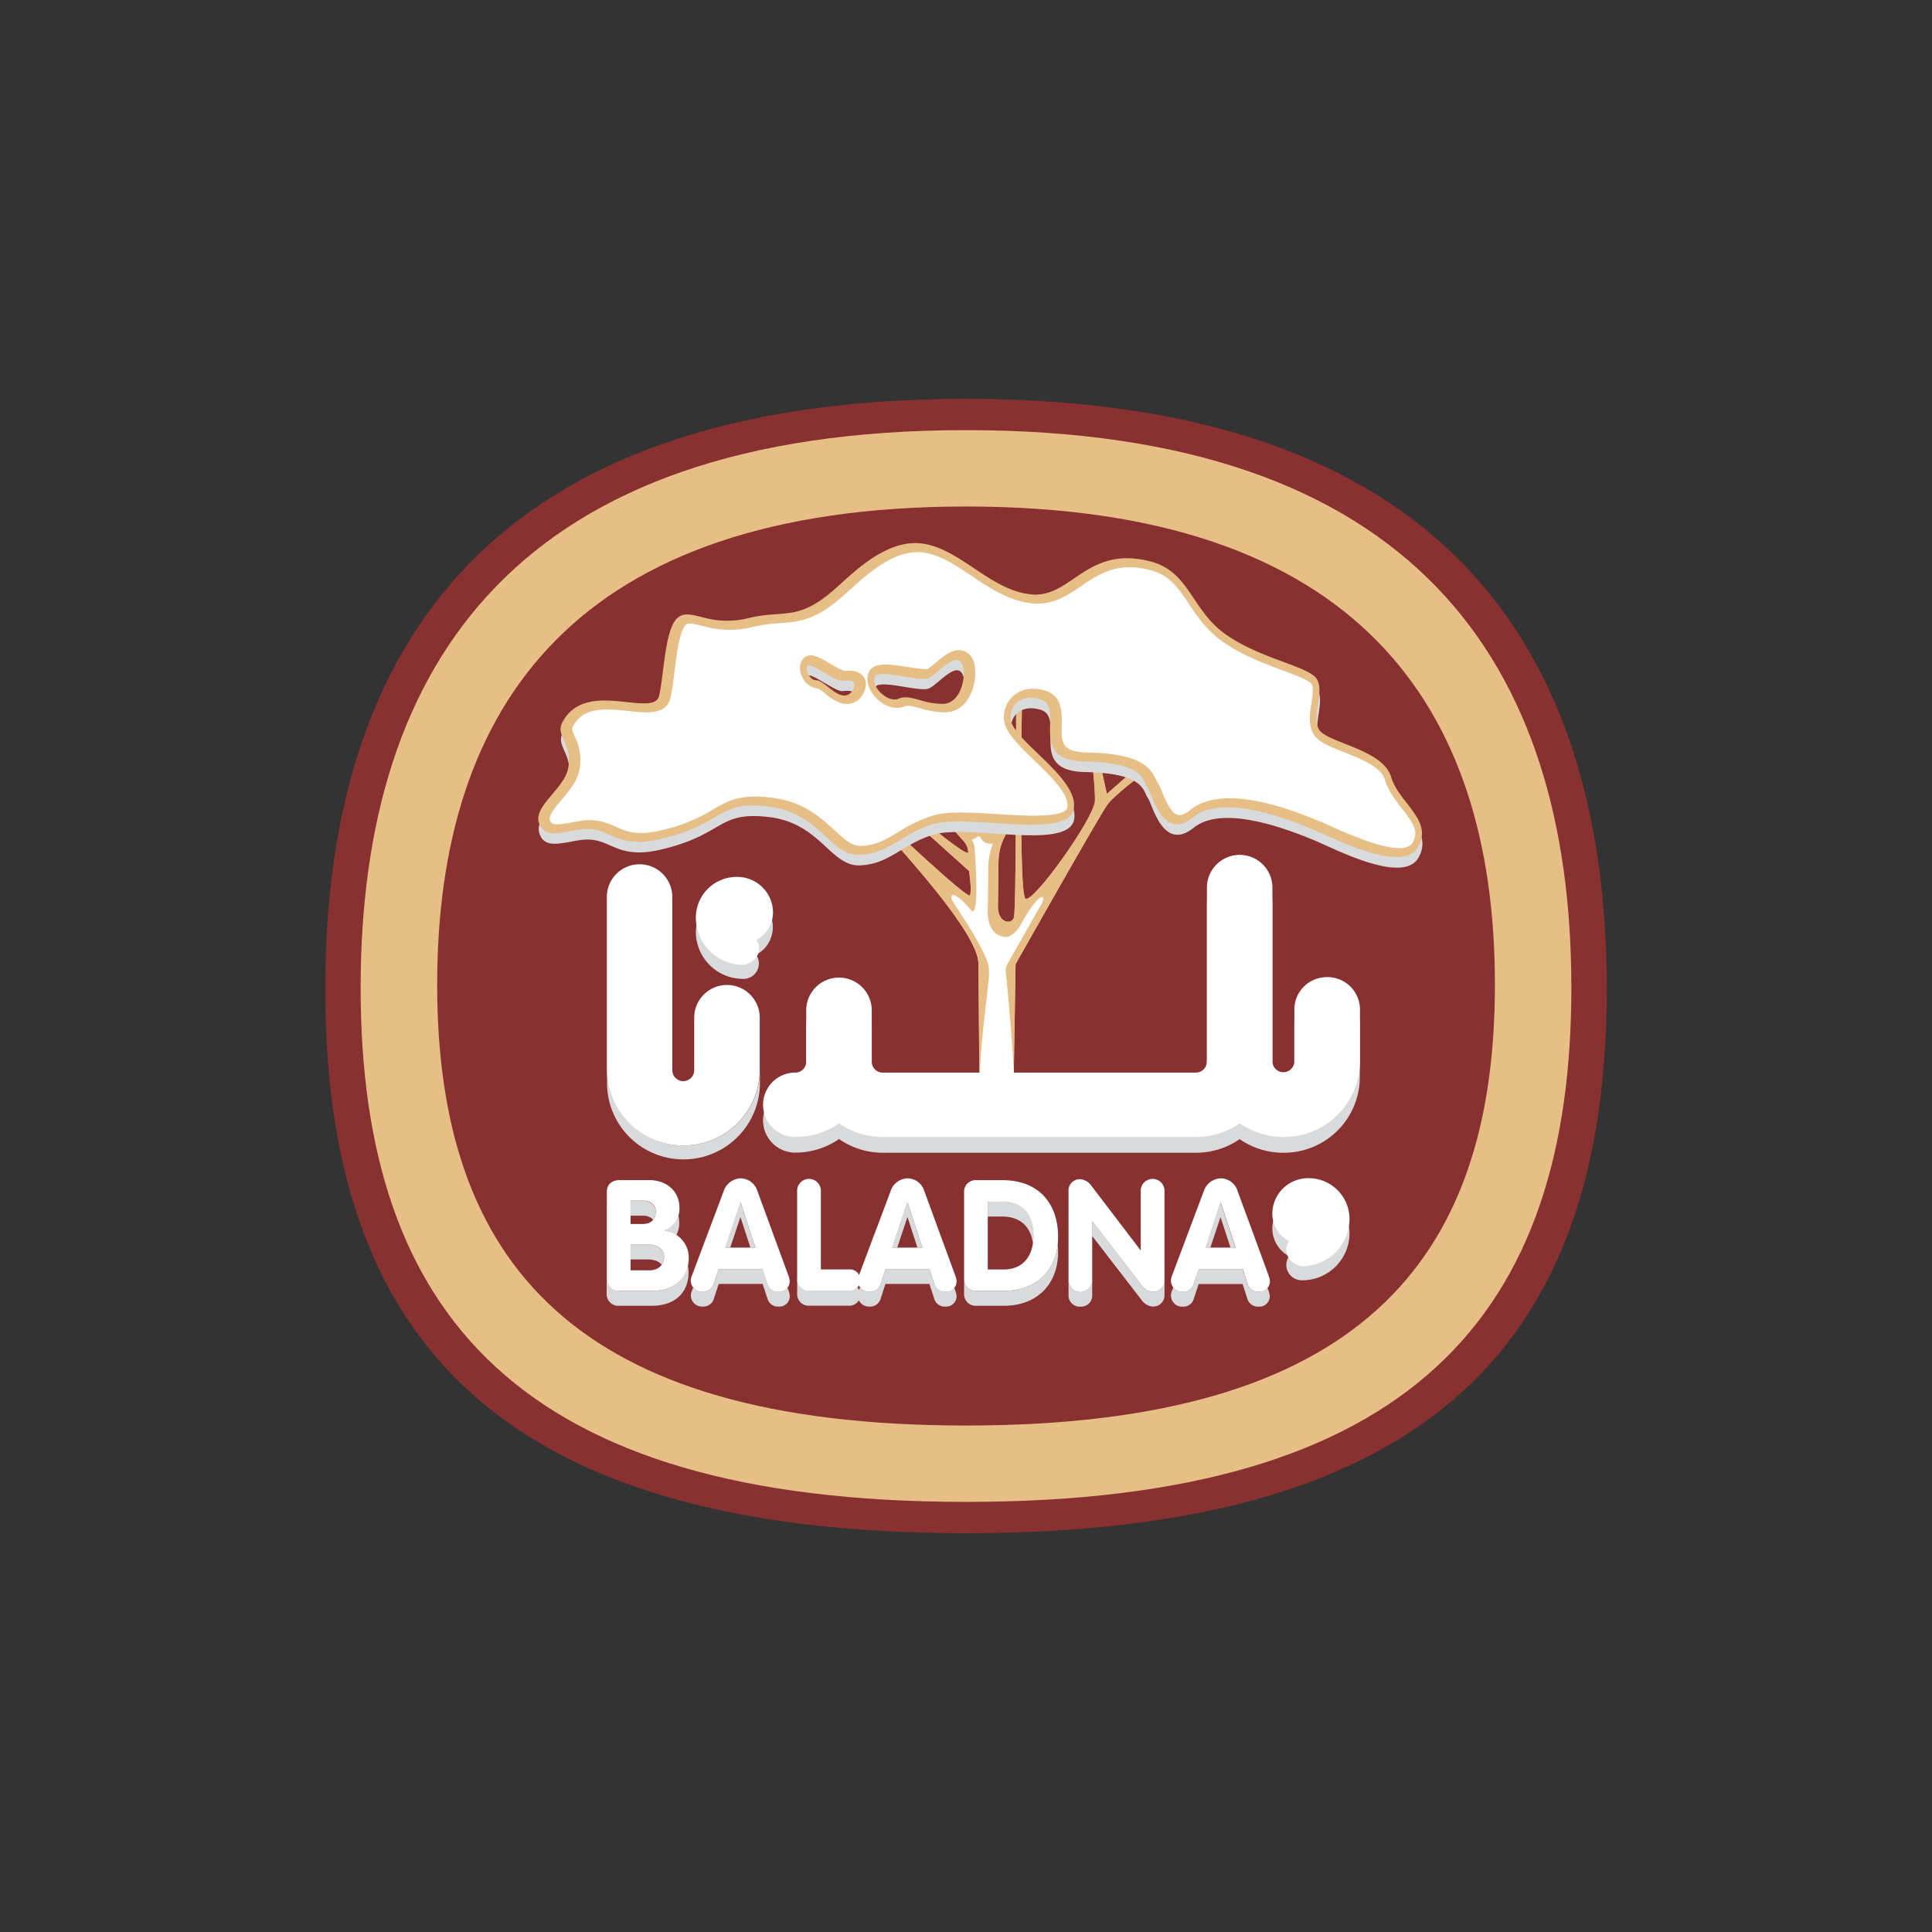 <svg id="Layer_1" data-name="Layer 1" xmlns="http://www.w3.org/2000/svg" viewBox="0 0 600 600"><rect x="0" y="0" width="600" height="600" fill="#333333" stroke="none"/><defs><style>.cls-1{fill:#893030;}.cls-2{fill:#d8dadb;}.cls-3{fill:#e7be85;}.cls-4{fill:#e9bd86;}.cls-5{fill:#ab6861;}.cls-6{fill:#fff;}.cls-7{fill:#e1e2e2;}.cls-8{fill:#efcfa5;}.cls-9{fill:#ddbeba;}.cls-10{fill:#eeeded;}.cls-11{fill:#e3e3e4;}</style></defs><path class="cls-1" d="M300,123.87c-147,0-199,76.28-199,183.28s52,169,199,169,199-62,199-169S447,123.87,300,123.87"/><path class="cls-1" d="M201,386.49h-5.21v4.64H201c2.16,0,3.67.61,4.49,1.64a4.19,4.19,0,0,0,.72-2.46c0-2.27-1.78-3.82-5.21-3.82m9.68-9.1a6.91,6.91,0,0,1-4,4.55,3,3,0,0,1-.31.15h0v.12a8.9,8.9,0,0,1,3.68,1.36,8,8,0,0,0,.89-3.92,8.69,8.69,0,0,0-.29-2.26m-22.25-2.75v27.2a3.62,3.62,0,0,0,3.92,3.68h10.13c6.7,0,11.32-3.62,11.39-10.32v-.27a7.9,7.9,0,0,0-.25-1.89c-1.06,5.12-5.31,7.84-11.14,7.84H192.38a4.09,4.09,0,0,1-2.8-1,3.5,3.5,0,0,1-1.12-2.68V381.68h0v-7m11.2-1.76h-3.84v4.63h3.84a4.18,4.18,0,0,1,3.2,1.26,3.82,3.82,0,0,0,.77-2.45c0-2.29-1.81-3.44-4-3.44"/><path class="cls-2" d="M201,386.49h-5.21v4.64H201c2.16,0,3.67.61,4.49,1.64a4.19,4.19,0,0,0,.72-2.46c0-2.27-1.78-3.82-5.21-3.82m9.68-9.1a6.91,6.91,0,0,1-4,4.55,3,3,0,0,1-.31.15h0v.12a8.9,8.9,0,0,1,3.68,1.36,8,8,0,0,0,.89-3.92,8.69,8.69,0,0,0-.29-2.26m-22.25-2.75v27.2a3.62,3.62,0,0,0,3.92,3.68h10.13c6.7,0,11.32-3.62,11.39-10.32v-.27a7.9,7.9,0,0,0-.25-1.89c-1.06,5.12-5.31,7.84-11.14,7.84H192.38a4.09,4.09,0,0,1-2.8-1,3.5,3.5,0,0,1-1.12-2.68V381.68h0v-7m11.2-1.76h-3.84v4.63h3.84a4.18,4.18,0,0,1,3.2,1.26,3.82,3.82,0,0,0,.77-2.45c0-2.29-1.81-3.44-4-3.44"/><path class="cls-1" d="M236.81,394.12H223.17l-.44,1.33-1,3.17a3.42,3.42,0,0,1-3.32,2.55h-.44a3.69,3.69,0,0,1-2.69-1.35l-.38,1a3.92,3.92,0,0,0-.35,1.47v.22a3.49,3.49,0,0,0,3.38,3.27h.53a3.41,3.41,0,0,0,3.27-2.56l1.47-4.48h13.64l1.48,4.52a3.4,3.4,0,0,0,3.29,2.52h.53a3.23,3.23,0,0,0,3.14-3.19,5.81,5.81,0,0,0-.38-1.77l-.33-.89a3.26,3.26,0,0,1-1.65,1.08,3.2,3.2,0,0,1-.83.14h-.43a3.43,3.43,0,0,1-3.34-2.52l-1-3-.49-1.51M230,373.46h-.1l-2.76,8.28h0l-1.91,5.72h1.55l3.12-9.36h.1l3.05,9.36h1.52L232.82,382,230,373.46"/><path class="cls-2" d="M236.81,394.12H223.17l-.44,1.33-1,3.17a3.42,3.42,0,0,1-3.32,2.55h-.44a3.69,3.69,0,0,1-2.69-1.35l-.38,1a3.92,3.92,0,0,0-.35,1.47v.22a3.49,3.49,0,0,0,3.38,3.27h.53a3.41,3.41,0,0,0,3.27-2.56l1.47-4.48h13.64l1.48,4.52a3.4,3.4,0,0,0,3.29,2.52h.53a3.23,3.23,0,0,0,3.14-3.19,5.81,5.81,0,0,0-.38-1.77l-.33-.89a3.26,3.26,0,0,1-1.65,1.08,3.2,3.2,0,0,1-.83.14h-.43a3.43,3.43,0,0,1-3.34-2.52l-1-3-.49-1.51M230,373.46h-.1l-2.76,8.28h0l-1.91,5.72h1.55l3.12-9.36h.1l3.05,9.36h1.52L232.82,382,230,373.46"/><path class="cls-1" d="M288.65,394.12H275l-1.09,3.37-.37,1.13a3.42,3.42,0,0,1-3.33,2.55h-.42a3.69,3.69,0,0,1-2.69-1.35l-.29.76a3.9,3.9,0,0,0-.55-.75,3.38,3.38,0,0,1-2.26,1H251.27a3.7,3.7,0,0,1-2.76-1.13h0a4,4,0,0,1-.94-2.66v4.63a3.59,3.59,0,0,0,3.84,3.83h12.26a3.46,3.46,0,0,0,3.06-1.67,3.56,3.56,0,0,0,3,1.95h.54a3.39,3.39,0,0,0,3.25-2.56l1.46-4.48h13.66l1.47,4.52a3.4,3.4,0,0,0,3.29,2.52h.53a3.22,3.22,0,0,0,3.14-3.19,5.61,5.61,0,0,0-.39-1.77l-.32-.87a3.45,3.45,0,0,1-2.66,1.21h-.23a3.37,3.37,0,0,1-2.86-1.48h0a4.47,4.47,0,0,1-.5-1l-1.47-4.53m-6.78-20.66h-.1L279,381.77h0l-1.9,5.69h1.55l3.12-9.36h.1l3.05,9.36h1.52l-1.87-5.71-2.7-8.29"/><path class="cls-2" d="M288.65,394.12H275l-1.09,3.37-.37,1.13a3.42,3.42,0,0,1-3.33,2.55h-.42a3.69,3.69,0,0,1-2.69-1.35l-.29.76a3.9,3.9,0,0,0-.55-.75,3.38,3.38,0,0,1-2.26,1H251.27a3.7,3.7,0,0,1-2.76-1.13h0a4,4,0,0,1-.94-2.66v4.63a3.59,3.59,0,0,0,3.84,3.83h12.26a3.46,3.46,0,0,0,3.06-1.67,3.56,3.56,0,0,0,3,1.95h.54a3.39,3.39,0,0,0,3.25-2.56l1.46-4.48h13.66l1.47,4.52a3.4,3.4,0,0,0,3.29,2.52h.53a3.22,3.22,0,0,0,3.14-3.19,5.61,5.61,0,0,0-.39-1.77l-.32-.87a3.45,3.45,0,0,1-2.66,1.21h-.23a3.37,3.37,0,0,1-2.86-1.48h0a4.47,4.47,0,0,1-.5-1l-1.47-4.53m-6.78-20.66h-.1L279,381.77h0l-1.9,5.69h1.55l3.12-9.36h.1l3.05,9.36h1.52l-1.87-5.71-2.7-8.29"/><path class="cls-1" d="M328.48,386.39c-.6,5.93-3.66,10.4-8.43,12.72a18.63,18.63,0,0,1-8.23,1.76h-8.56a3.56,3.56,0,0,1-3.85-3.53v4.55a3.57,3.57,0,0,0,3.85,3.63h8.56c10,0,16.66-6.45,16.78-16.44v-.58c0-.72-.05-1.43-.12-2.11m-17.24-13.22h-4.48v4.64h4.48c5.85,0,8.85,3.37,9.54,8.29a16.47,16.47,0,0,0,.16-2.26c0-.28,0-.56,0-.83a13.63,13.63,0,0,0-.14-1.46h0c-.67-5-3.66-8.38-9.55-8.38"/><path class="cls-2" d="M328.48,386.39c-.6,5.93-3.66,10.4-8.43,12.72a18.63,18.63,0,0,1-8.23,1.76h-8.56a3.56,3.56,0,0,1-3.85-3.53v4.55a3.57,3.57,0,0,0,3.85,3.63h8.56c10,0,16.66-6.45,16.78-16.44v-.58c0-.72-.05-1.43-.12-2.11m-17.24-13.22h-4.48v4.64h4.48c5.85,0,8.85,3.37,9.54,8.29a16.47,16.47,0,0,0,.16-2.26c0-.28,0-.56,0-.83a13.63,13.63,0,0,0-.14-1.46h0c-.67-5-3.66-8.38-9.55-8.38"/><path class="cls-1" d="M331.84,374.53h0v27.61a3.46,3.46,0,0,0,3.43,3.66h.5a3.47,3.47,0,0,0,3.42-3.76V384h.11l15.56,20.16a4.81,4.81,0,0,0,2.92,1.6h.42a3.49,3.49,0,0,0,3.44-3.76V397.4a4.1,4.1,0,0,1-.62,2.27,3.55,3.55,0,0,1-3.07,1.51,4.72,4.72,0,0,1-3.09-1.61l-14.11-18.3h0l-1.46-1.88h-.11v18a3.68,3.68,0,1,1-7.35,0V374.53m22.43,0v0"/><path class="cls-2" d="M331.84,374.53h0v27.61a3.46,3.46,0,0,0,3.43,3.66h.5a3.47,3.47,0,0,0,3.42-3.76V384h.11l15.56,20.16a4.81,4.81,0,0,0,2.92,1.6h.42a3.49,3.49,0,0,0,3.44-3.76V397.4a4.1,4.1,0,0,1-.62,2.27,3.55,3.55,0,0,1-3.07,1.51,4.72,4.72,0,0,1-3.09-1.61l-14.11-18.3h0l-1.46-1.88h-.11v18a3.68,3.68,0,1,1-7.35,0V374.53m22.43,0v0"/><path class="cls-1" d="M385.93,394.12H372.29l-.49,1.5-1,3a3.38,3.38,0,0,1-3.27,2.55h-.47a3.74,3.74,0,0,1-2.37-1,2.82,2.82,0,0,1-.33-.36l-.38,1a4.16,4.16,0,0,0-.33,1.5v.15A3.47,3.47,0,0,0,367,405.8h.53a3.35,3.35,0,0,0,3.24-2.56l1.49-4.48h13.64l1.46,4.52a3.42,3.42,0,0,0,3.3,2.52h.54a3.23,3.23,0,0,0,3.14-3.19,5.61,5.61,0,0,0-.39-1.77l-.32-.88a3.46,3.46,0,0,1-2.46,1.21h-.47a3.47,3.47,0,0,1-2.49-1.05,4,4,0,0,1-.85-1.47l-1.46-4.53m-6.79-20.66h-.09l-2,6h0l-2.39,7.17-.28.84h1.54l3.11-9.36h.09l3.06,9.36h1.52l-4.58-14"/><path class="cls-2" d="M385.93,394.12H372.29l-.49,1.5-1,3a3.38,3.38,0,0,1-3.27,2.55h-.47a3.74,3.74,0,0,1-2.37-1,2.82,2.82,0,0,1-.33-.36l-.38,1a4.16,4.16,0,0,0-.33,1.5v.15A3.47,3.47,0,0,0,367,405.8h.53a3.35,3.35,0,0,0,3.24-2.56l1.49-4.48h13.64l1.46,4.52a3.42,3.42,0,0,0,3.3,2.52h.54a3.23,3.23,0,0,0,3.14-3.19,5.61,5.61,0,0,0-.39-1.77l-.32-.88a3.46,3.46,0,0,1-2.46,1.21h-.47a3.47,3.47,0,0,1-2.49-1.05,4,4,0,0,1-.85-1.47l-1.46-4.53m-6.79-20.66h-.09l-2,6h0l-2.39,7.17-.28.84h1.54l3.11-9.36h.09l3.06,9.36h1.52l-4.58-14"/><path class="cls-1" d="M236,332.36a23.59,23.59,0,0,1-23.75,23.36h0a23.62,23.62,0,0,1-23.73-22.31V337A23.75,23.75,0,0,0,236,337v-4.65"/><path class="cls-2" d="M236,332.36a23.59,23.59,0,0,1-23.75,23.36h0a23.62,23.62,0,0,1-23.73-22.31V337A23.75,23.75,0,0,0,236,337v-4.65"/><path class="cls-3" d="M300,133.58c-138.85,0-188,72.09-188,173.18s49.13,159.67,188,159.67,188-58.59,188-159.67S438.87,133.58,300,133.58m0,309.13c-121.3,0-164.23-50.23-164.23-136.92S178.68,157.3,300,157.3s164.26,61.81,164.26,148.49S421.3,442.71,300,442.71"/><path class="cls-4" d="M274,257.44l1.3-1.92s25.34,24,25.95,22.52-.3-7.54-.3-7.54l-21.64-19.43,2.06-.64s19.41,16.42,19.31,14.24c-.17-5-6-4.31-6.14-14.44,0-.82.48-6.82.48-6.82l3,1.5s-.08,7.69.67,9.34,2.87,2.78,3.12.64.44-10.07.44-10.07h4.85V256c0,3.13,2.76-.75,3-2.6s.52-9.47.52-9.47l3.05-.72s1.14,10.75-.37,14-3.22,5.42-3.22,11.35-.19,12.05-.16,13.08c.09,5.31,4.53,5.59,5,3.09.8-4.25.64-82,.64-82l2.12-2s-1.65,76.13.76,78.3c2.18,1.95,21.43-25.07,21.6-30.27s-1.87-21-1.87-21l1.34-.36,4.24,19.15,8.74-7.69,1.89,1.85s-8,6-10.33,9-28.65,49.73-28.65,49.73l-.59,36.09-10.65,0c-.3-39.72-.3-32.32-.3-36.28,0-9.46-24.23-35.48-29.89-42"/><path class="cls-3" d="M274,257.44l1.3-1.92s25.34,24,25.95,22.52-.3-7.54-.3-7.54l-21.64-19.43,2.06-.64s19.41,16.42,19.31,14.24c-.17-5-6-4.31-6.14-14.44,0-.82.48-6.82.48-6.82l3,1.5s-.08,7.69.67,9.34,2.87,2.78,3.12.64.44-10.07.44-10.07h4.85V256c0,3.13,2.76-.75,3-2.6s.52-9.47.52-9.47l3.05-.72s1.14,10.75-.37,14-3.22,5.42-3.22,11.35-.19,12.05-.16,13.08c.09,5.31,4.53,5.59,5,3.09.8-4.25.64-82,.64-82l2.12-2s-1.65,76.13.76,78.3c2.18,1.95,21.43-25.07,21.6-30.27s-1.87-21-1.87-21l1.34-.36,4.24,19.15,8.74-7.69,1.89,1.85s-8,6-10.33,9-28.65,49.73-28.65,49.73l-.59,36.09-10.65,0c-.3-39.72-.3-32.32-.3-36.28,0-9.46-24.23-35.48-29.89-42"/><path class="cls-5" d="M305.72,335.69h0m9.16-2,0,2h-.4v0H315l-.09-2"/><path class="cls-6" d="M305.72,335.69h0m9.16-2,0,2h-.4v0H315l-.09-2"/><polygon class="cls-5" points="314.45 335.67 305.72 335.69 305.72 335.7 314.45 335.7 314.45 335.67"/><polygon class="cls-7" points="314.45 335.67 305.72 335.69 305.72 335.7 314.45 335.7 314.45 335.67"/><path class="cls-8" d="M303.71,259.72a4.1,4.1,0,0,1-2,1.06c1.07,1.28,1,2.81,1.15,5.35,0,0,1.23,16.87-.76,16.87a.79.79,0,0,1-.54-.34c-3.06-3.55-4.73-4.67-5.51-4.67s-.65,1-.15,1.93c1,1.83,11.22,16.27,11.22,21.15a17,17,0,0,1,0,2.46c-1.11,11.28-2.63,20.3-2.83,32.17h.23l10.36,0,0-2c-.72-15-2.62-32.47-2.62-32.47l.39-1.47c1.05-1.87,5.28-9.32,10.18-18,1.28-1.93,1.49-3.21.85-3.21-.86,0-3.24,2.31-6.57,8.45-1.15,2.1-3.1,4-4.65,4h-.15c-3.06-.21-5.49-2.54-5.58-7.6,0-.38,0-1.5.06-3,0-2.57.12-6.37.12-10.09a21.25,21.25,0,0,1,1.44-8.33,4.42,4.42,0,0,1-.74.07,3.52,3.52,0,0,1-3.3-2.25l-.6,0"/><path class="cls-6" d="M303.71,259.72a4.1,4.1,0,0,1-2,1.06c1.07,1.28,1,2.81,1.15,5.35,0,0,1.23,16.87-.76,16.87a.79.79,0,0,1-.54-.34c-3.06-3.55-4.73-4.67-5.51-4.67s-.65,1-.15,1.93c1,1.83,11.22,16.27,11.22,21.15a17,17,0,0,1,0,2.46c-1.11,11.28-2.63,20.3-2.83,32.17h.23l10.36,0,0-2c-.72-15-2.62-32.47-2.62-32.47l.39-1.47c1.05-1.87,5.28-9.32,10.18-18,1.28-1.93,1.49-3.21.85-3.21-.86,0-3.24,2.31-6.57,8.45-1.15,2.1-3.1,4-4.65,4h-.15c-3.06-.21-5.49-2.54-5.58-7.6,0-.38,0-1.5.06-3,0-2.57.12-6.37.12-10.09a21.25,21.25,0,0,1,1.44-8.33,4.42,4.42,0,0,1-.74.07,3.52,3.52,0,0,1-3.3-2.25l-.6,0"/><path class="cls-6" d="M188.46,370.12c0-2.31,1.63-3.62,3.89-3.62h9.42c5.11,0,9.23,3.38,9.23,8.5a7.11,7.11,0,0,1-4.57,7.09v.12a8.44,8.44,0,0,1,7.48,8.2c0,6.8-4.64,10.46-11.4,10.46H192.38a3.6,3.6,0,0,1-3.92-3.66V370.12m7.36,10h3.84c2.4,0,4-1.4,4-3.8s-1.81-3.44-4-3.44h-3.84v7.24m0,14.39h5.8c2.65,0,4.62-1.5,4.62-4.2,0-2.28-1.78-3.82-5.21-3.82h-5.21v8"/><path class="cls-6" d="M224.74,369.94a5.76,5.76,0,0,1,5.26-4,5.55,5.55,0,0,1,5.24,4l9.63,26.26a5.93,5.93,0,0,1,.38,1.77,3.26,3.26,0,0,1-3.38,3.21,3.45,3.45,0,0,1-3.58-2.53l-1.48-4.53H223.17l-1.47,4.49a3.44,3.44,0,0,1-3.56,2.57,3.51,3.51,0,0,1-3.62-3.4,3.86,3.86,0,0,1,.35-1.58l9.87-26.26m.53,17.52h9.34l-4.57-14h-.1l-4.67,14"/><path class="cls-6" d="M247.56,370a3.69,3.69,0,1,1,7.37,0v24.22h8.73a3.29,3.29,0,0,1,3.53,3.48,3.39,3.39,0,0,1-3.53,3.18H251.4a3.6,3.6,0,0,1-3.84-3.95V370"/><path class="cls-6" d="M276.57,369.94a5.76,5.76,0,0,1,5.24-4,5.56,5.56,0,0,1,5.26,4l9.62,26.26a5.72,5.72,0,0,1,.39,1.77,3.25,3.25,0,0,1-3.38,3.21,3.45,3.45,0,0,1-3.58-2.53l-1.47-4.53H275l-1.46,4.49a3.43,3.43,0,0,1-3.54,2.57,3.51,3.51,0,0,1-3.62-3.4,4.33,4.33,0,0,1,.33-1.58l9.87-26.26m.53,17.52h9.34l-4.57-14h-.1l-4.67,14"/><path class="cls-6" d="M299.41,370.22a3.55,3.55,0,0,1,3.75-3.71h8.16c11,0,17.28,6.95,17.28,17.65,0,10.15-6.67,16.71-16.78,16.71h-8.56a3.57,3.57,0,0,1-3.85-3.63v-27m7.35,24h4.95c6.34,0,9.23-4.58,9.23-10.37,0-6.18-2.95-10.67-9.71-10.67h-4.47v21"/><path class="cls-6" d="M331.84,370a3.5,3.5,0,0,1,3.68-3.78,4.64,4.64,0,0,1,3.09,1.6l15.57,20.43h.09V370a3.69,3.69,0,1,1,7.37,0V397.4a3.51,3.51,0,0,1-3.69,3.78,4.72,4.72,0,0,1-3.09-1.61L339.3,379.39h-.11v18a3.68,3.68,0,1,1-7.35,0V370"/><path class="cls-6" d="M373.84,369.94a5.78,5.78,0,0,1,5.27-4,5.55,5.55,0,0,1,5.25,4L394,396.2a5.72,5.72,0,0,1,.39,1.77,3.26,3.26,0,0,1-3.38,3.21,3.47,3.47,0,0,1-3.6-2.53l-1.46-4.53H372.29l-1.49,4.49a3.4,3.4,0,0,1-3.53,2.57,3.5,3.5,0,0,1-3.62-3.4,4.38,4.38,0,0,1,.32-1.58l9.87-26.26m.56,17.52h9.32l-4.58-14h-.09l-4.65,14"/><path class="cls-6" d="M212.21,355.72a23.58,23.58,0,0,1-23.75-23.36v-54.1a10.17,10.17,0,0,1,20.33,0v54.1a3.4,3.4,0,0,0,6.8,0V316.07a10.18,10.18,0,0,1,20.36,0v16.29a23.59,23.59,0,0,1-23.74,23.36"/><path class="cls-2" d="M412.13,308.32a10.07,10.07,0,0,0-10.16,10v16.3a3.41,3.41,0,0,1-6.81,0v-54.1a10.17,10.17,0,0,0-20.34,0v53.27c0,.27-.05.55-.05.83a3.36,3.36,0,0,1-3.39,3.34H274.12a3.38,3.38,0,0,1-3.39-3.34c0-.28,0-.55,0-.81V318.32a10.18,10.18,0,0,0-20.35,0v16.3a3.38,3.38,0,0,1-3.4,3.34,10,10,0,1,0,0,20,23.9,23.9,0,0,0,13.6-4.22A23.81,23.81,0,0,0,274.12,358h97.26a23.87,23.87,0,0,0,13.6-4.22A23.86,23.86,0,0,0,398.57,358a23.58,23.58,0,0,0,23.74-23.35v-16.3a10.08,10.08,0,0,0-10.18-10"/><path class="cls-9" d="M202.81,394.4a5.79,5.79,0,0,1-1.19.11h0a5.79,5.79,0,0,0,1.19-.11m2.71-1.63a3.62,3.62,0,0,1-.36.42,3.62,3.62,0,0,0,.36-.42"/><path class="cls-10" d="M202.81,394.4a5.79,5.79,0,0,1-1.19.11h0a5.79,5.79,0,0,0,1.19-.11m2.71-1.63a3.62,3.62,0,0,1-.36.42,3.62,3.62,0,0,0,.36-.42"/><path class="cls-9" d="M201,386.49h0c3.43,0,5.21,1.55,5.21,3.82a4.19,4.19,0,0,1-.72,2.46,4.19,4.19,0,0,0,.72-2.46c0-2.28-1.78-3.82-5.21-3.82m5.72-4.55-.31.15a3,3,0,0,0,.31-.15m-18.29-.26v15.53a3.5,3.5,0,0,0,1.12,2.68,3.5,3.5,0,0,1-1.12-2.68V381.68h0"/><path class="cls-11" d="M201,386.49h0c3.43,0,5.21,1.55,5.21,3.82a4.19,4.19,0,0,1-.72,2.46,4.19,4.19,0,0,0,.72-2.46c0-2.28-1.78-3.82-5.21-3.82m5.72-4.55-.31.15a3,3,0,0,0,.31-.15m-18.29-.26v15.53a3.5,3.5,0,0,0,1.12,2.68,3.5,3.5,0,0,1-1.12-2.68V381.68h0"/><path class="cls-9" d="M245.19,398.57h0m.06-.6a3,3,0,0,1-.06.6,3,3,0,0,0,.06-.6m-30.73-.19h0a3.18,3.18,0,0,0,.73,2,3.18,3.18,0,0,1-.73-2m30.1-2.24.25.66a6,6,0,0,1,.23.78,6,6,0,0,0-.23-.78l-.25-.66M220.3,381.73l-5.43,14.47a2.94,2.94,0,0,0-.13.32c0-.13.09-.24.13-.32l5.44-14.47h0"/><path class="cls-10" d="M245.19,398.57h0m.06-.6a3,3,0,0,1-.06.6,3,3,0,0,0,.06-.6m-30.73-.19h0a3.18,3.18,0,0,0,.73,2,3.18,3.18,0,0,1-.73-2m30.1-2.24.25.66a6,6,0,0,1,.23.78,6,6,0,0,0-.23-.78l-.25-.66M220.3,381.73l-5.43,14.47a2.94,2.94,0,0,0-.13.32c0-.13.09-.24.13-.32l5.44-14.47h0"/><path class="cls-9" d="M242.89,401a3.36,3.36,0,0,1-.84.14h0a3.2,3.2,0,0,0,.83-.14m-3.33-.53a3.64,3.64,0,0,0,2.07.67h0a3.68,3.68,0,0,1-2.09-.67m-24.31-.68h0a3.69,3.69,0,0,0,2.69,1.35h0a3.68,3.68,0,0,1-2.71-1.35m7.48-4.37-1,3.16a3.42,3.42,0,0,1-3.35,2.56h0a3.42,3.42,0,0,0,3.32-2.55l1-3.17m14.08-1.33h0l.49,1.51-.49-1.51m-4-12.14,1.79,5.48h0L232.82,382m-5.64-.24-1.91,5.72,1.91-5.72h0"/><path class="cls-11" d="M242.89,401a3.36,3.36,0,0,1-.84.14h0a3.2,3.2,0,0,0,.83-.14m-3.33-.53a3.64,3.64,0,0,0,2.07.67h0a3.68,3.68,0,0,1-2.09-.67m-24.31-.68h0a3.69,3.69,0,0,0,2.69,1.35h0a3.68,3.68,0,0,1-2.71-1.35m7.48-4.37-1,3.16a3.42,3.42,0,0,1-3.35,2.56h0a3.42,3.42,0,0,0,3.32-2.55l1-3.17m14.08-1.33h0l.49,1.51-.49-1.51m-4-12.14,1.79,5.48h0L232.82,382m-5.64-.24-1.91,5.72,1.91-5.72h0"/><path class="cls-9" d="M266.71,399.24l-.15.22.15-.22h0m-2.8-5h0m-.07,0h0m0,0h0m-.06,0h0m-.07,0h0M295.9,394l.79,2.17a5.72,5.72,0,0,1,.39,1.77,5.72,5.72,0,0,0-.39-1.77L295.9,394m-48.34-12.25h0v0m24.56,0h0L266.8,396l5.32-14.17"/><path class="cls-10" d="M266.71,399.24l-.15.22.15-.22h0m-2.8-5h0m-.07,0h0m0,0h0m-.06,0h0m-.07,0h0M295.9,394l.79,2.17a5.72,5.72,0,0,1,.39,1.77,5.72,5.72,0,0,0-.39-1.77L295.9,394m-48.34-12.25h0v0m24.56,0h0L266.8,396l5.32-14.17"/><path class="cls-9" d="M269.78,401.17h0m-6.07-.3h0m0,0h0m-12.48,0h0m12.53,0h0m.05,0h0m0,0h0m0,0h0m.05,0h0m-15.48-1.13h0m42.11,0a3.38,3.38,0,0,0,2.87,1.48h0a3.38,3.38,0,0,1-2.87-1.48m0,0h0m-16.72-2.19-.37,1.12a3.42,3.42,0,0,1-3.33,2.56,3.42,3.42,0,0,0,3.33-2.55l.37-1.13M247.56,397v.05a4,4,0,0,0,.94,2.66,4,4,0,0,1-.94-2.71M279,381.77h0l-1.9,5.69,1.9-5.69m5.58,0h0l1.86,5.72-1.86-5.72"/><path class="cls-11" d="M269.78,401.17h0m-6.07-.3h0m0,0h0m-12.48,0h0m12.53,0h0m.05,0h0m0,0h0m0,0h0m.05,0h0m-15.48-1.13h0m42.11,0a3.38,3.38,0,0,0,2.87,1.48h0a3.38,3.38,0,0,1-2.87-1.48m0,0h0m-16.72-2.19-.37,1.12a3.42,3.42,0,0,1-3.33,2.56,3.42,3.42,0,0,0,3.33-2.55l.37-1.13M247.56,397v.05a4,4,0,0,0,.94,2.66,4,4,0,0,1-.94-2.71M279,381.77h0l-1.9,5.69,1.9-5.69m5.58,0h0l1.86,5.72-1.86-5.72"/><path class="cls-9" d="M320.05,399.11a18.66,18.66,0,0,1-8.23,1.76,18.66,18.66,0,0,0,8.23-1.76m-20.64-1.78h0a3.56,3.56,0,0,0,3.84,3.53,3.56,3.56,0,0,1-3.84-3.54m21.38-15.78h0a13.63,13.63,0,0,1,.14,1.46,13.66,13.66,0,0,0-.13-1.46"/><path class="cls-11" d="M320.05,399.11a18.66,18.66,0,0,1-8.23,1.76,18.66,18.66,0,0,0,8.23-1.76m-20.64-1.78h0a3.56,3.56,0,0,0,3.84,3.53,3.56,3.56,0,0,1-3.84-3.54m21.38-15.78h0a13.63,13.63,0,0,1,.14,1.46,13.66,13.66,0,0,0-.13-1.46"/><polygon class="cls-9" points="348.73 381.08 348.72 381.08 354.18 388.24 354.27 388.24 354.18 388.24 348.73 381.08"/><polygon class="cls-10" points="348.73 381.08 348.72 381.08 354.18 388.24 354.27 388.24 354.18 388.24 348.73 381.08"/><path class="cls-9" d="M361.64,397.4a4.1,4.1,0,0,1-.62,2.27,4.1,4.1,0,0,0,.62-2.27h0m-20.88-16.13h0l14.11,18.3-14.1-18.3m13.51-.37h0v0"/><path class="cls-11" d="M361.64,397.4a4.1,4.1,0,0,1-.62,2.27,4.1,4.1,0,0,0,.62-2.27h0m-20.88-16.13h0l14.11,18.3-14.1-18.3m13.51-.37h0v0"/><path class="cls-9" d="M394.37,398a3.08,3.08,0,0,1-.71,2,3.08,3.08,0,0,0,.71-2h0m-30.05-2.68-.35.91a4.38,4.38,0,0,0-.32,1.58,4.38,4.38,0,0,1,.32-1.58l.35-.91m17.88-7.83h0m5.25-9.12h0L394,396.2a5.7,5.7,0,0,1,.37,1.51,5.7,5.7,0,0,0-.37-1.51l-6.53-17.86"/><path class="cls-10" d="M394.37,398a3.08,3.08,0,0,1-.71,2,3.08,3.08,0,0,0,.71-2h0m-30.05-2.68-.35.91a4.38,4.38,0,0,0-.32,1.58,4.38,4.38,0,0,1,.32-1.58l.35-.91m17.88-7.83h0m5.25-9.12h0L394,396.2a5.7,5.7,0,0,1,.37,1.51,5.7,5.7,0,0,0-.37-1.51l-6.53-17.86"/><path class="cls-9" d="M364.69,400.17a3.74,3.74,0,0,0,2.37,1h0a3.69,3.69,0,0,1-2.4-1m23.55-.05a3.49,3.49,0,0,0,2.49,1.05h0a3.46,3.46,0,0,1-2.53-1.05m5.42-.16a3.43,3.43,0,0,1-2.49,1.21h0a3.46,3.46,0,0,0,2.46-1.21m-21.87-4.34-1,3a3.38,3.38,0,0,1-3.31,2.56h0a3.38,3.38,0,0,0,3.27-2.55l1-3m4.15-8.16h0m7.78,0h0m-6.65-8h0l-2.38,7.17,2.39-7.17"/><path class="cls-11" d="M364.69,400.17a3.74,3.74,0,0,0,2.37,1h0a3.69,3.69,0,0,1-2.4-1m23.55-.05a3.49,3.49,0,0,0,2.49,1.05h0a3.46,3.46,0,0,1-2.53-1.05m5.42-.16a3.43,3.43,0,0,1-2.49,1.21h0a3.46,3.46,0,0,0,2.46-1.21m-21.87-4.34-1,3a3.38,3.38,0,0,1-3.31,2.56h0a3.38,3.38,0,0,0,3.27-2.55l1-3m4.15-8.16h0m7.78,0h0m-6.65-8h0l-2.38,7.17,2.39-7.17"/><path class="cls-1" d="M406.32,370.53a11.11,11.11,0,0,0-11.19,11,9.74,9.74,0,0,0,5.19,8.58,4.89,4.89,0,0,0-.85,2.71,4.81,4.81,0,0,0,4.62,4.78h.7a14.65,14.65,0,0,0,14.31-14.24v-.5a12.68,12.68,0,0,0-12.76-12.32h0"/><path class="cls-2" d="M406.32,370.53a11.11,11.11,0,0,0-11.19,11,9.74,9.74,0,0,0,5.19,8.58,4.89,4.89,0,0,0-.85,2.71,4.81,4.81,0,0,0,4.62,4.78h.7a14.65,14.65,0,0,0,14.31-14.24v-.5a12.68,12.68,0,0,0-12.76-12.32h0"/><path class="cls-6" d="M404.45,393.24a14.8,14.8,0,0,0,14.65-14.77,12.67,12.67,0,0,0-12.76-12.57,11.1,11.1,0,0,0-11.21,11,9.71,9.71,0,0,0,5.19,8.56,4.89,4.89,0,0,0-.85,2.71c0,2.65,2.28,4.72,5,5.07"/><path class="cls-1" d="M229.23,277h-.74a12.67,12.67,0,0,0-12.39,12.36v.4A14.66,14.66,0,0,0,230.83,304h0a4.78,4.78,0,0,0,4-7.5,9.72,9.72,0,0,0,5.19-8.58,11.1,11.1,0,0,0-10.84-11"/><path class="cls-2" d="M229.23,277h-.74a12.67,12.67,0,0,0-12.39,12.36v.4A14.66,14.66,0,0,0,230.83,304h0a4.78,4.78,0,0,0,4-7.5,9.72,9.72,0,0,0,5.19-8.58,11.1,11.1,0,0,0-10.84-11"/><path class="cls-6" d="M230.75,299.67A14.8,14.8,0,0,1,216.1,284.9a12.67,12.67,0,0,1,12.76-12.57,11.11,11.11,0,0,1,11.21,11,9.71,9.71,0,0,1-5.19,8.57,4.81,4.81,0,0,1,.85,2.71c0,2.65-2.29,4.72-5,5.07"/><path class="cls-2" d="M167.41,258.51c1.5,5.23,6.58,3.36,12.62,2.41,4.44-.68,7,.56,9.86,1.81,3.46,1.51,7.34,3,15.45,1.1,19.91-4.7,17.39-12,33.48-10.08s19.09,15.44,28.35,15,13.15-6.69,22.71-9.53c4.35-1.3,11.73-.81,19.2-.32,11.64.76,23.52,1.53,24.52-4.5,1.67-9.87-20.28-21.73-19.69-28.63.36-4.15,3.65-6.77,8.88-5.46,8.88,2.24-4.43,19.12,14.19,19.46s17.93,5.86,19.47,8,4.7,17,14.32,9.26,31.73,1.65,37.42,3.95,27.39,13.89,32.29,5.44-5.91-13.66-8.37-22S412.81,233.92,410,230s1.81-12.26-1-16.12-17.35-6.11-28.1-13.64-11.24-19.5-23.35-22.68c-11-2.87-17.3.88-22.87,4.63-4.55,3.06-8.6,6.13-14.23,5.58C307.82,186.62,298.7,174,287,172.09s-22.51,9.71-28.14,14.53c-11.26,9.71-15.3,5.84-26.45,8.6a27.18,27.18,0,0,1-13.61-.19c-3.65-.86-6.23-1.73-8.26.09-3.93,3.54-4.09,16.85-5.69,24.12-.68,3.12-5,2.54-10.29,2-7-.78-15.79-1.55-19.84,6.46-2.09,4.13,3.17,6.37,1.89,14-1.11,6.36-10.63,11.68-9.15,16.9m104.26-45c.48-1.68,4.8-1,9-.31,3.34.55,6.62,1.09,7.89.46,2.93-1.4,8.59-8.76,10.47-4,1.21,3-.31,12-6.14,12.06a22.8,22.8,0,0,1-6.53-1c-2.78-.76-5.13-1.51-7.11-.64-3.39,1.49-8.45-3.48-7.61-6.51m-20.74-3.77c.51-.57,2.87.87,5.31,2.31,2.17,1.28,4.41,2.56,5.48,2.43,2.28-.27,3.83.06,3.76,1.28s-1.32,3.92-4.08,3.18-5.82-4.65-7.83-4.62-3.59-3.51-2.64-4.58"/><path class="cls-3" d="M167.28,255.23c1.5,5.23,6.58,3.36,12.62,2.41,4.44-.68,7,.57,9.86,1.81,3.46,1.51,7.34,3,15.45,1.1,19.91-4.7,17.39-12.05,33.48-10.08s19.09,15.44,28.35,15,13.15-6.69,22.71-9.53c4.35-1.3,11.73-.81,19.2-.32,11.64.76,23.52,1.53,24.52-4.5,1.67-9.87-20.28-21.73-19.69-28.63.36-4.15,3.65-6.77,8.88-5.46,8.88,2.24-4.43,19.12,14.19,19.46s17.93,5.86,19.47,8,4.71,17.05,14.32,9.26,31.73,1.65,37.42,3.95,27.39,13.89,32.29,5.44-5.91-13.66-8.37-21.95-19.29-10.49-22.16-14.37,1.81-12.26-1-16.12-17.35-6.11-28.09-13.64-11.25-19.5-23.36-22.68c-11-2.87-17.3.88-22.87,4.63-4.55,3.06-8.6,6.13-14.23,5.58-12.54-1.19-21.66-13.81-33.41-15.72s-22.51,9.71-28.13,14.53c-11.27,9.71-15.31,5.84-26.46,8.6a27.18,27.18,0,0,1-13.61-.19c-3.65-.86-6.23-1.73-8.26.09-3.93,3.54-4.09,16.85-5.69,24.12-.68,3.12-5,2.54-10.29,2-7-.78-15.79-1.55-19.84,6.46-2.09,4.13,3.18,6.37,1.89,14-1.11,6.36-10.62,11.68-9.15,16.9m104.26-45c.48-1.68,4.81-1,9-.31,3.34.55,6.62,1.09,7.9.46,2.92-1.4,8.58-8.76,10.46-4,1.21,3-.31,12-6.14,12.06a22.8,22.8,0,0,1-6.53-1c-2.78-.76-5.13-1.51-7.11-.64-3.39,1.49-8.45-3.48-7.61-6.51m-20.74-3.77c.52-.57,2.87.87,5.31,2.31,2.17,1.28,4.41,2.56,5.48,2.43,2.28-.27,3.83.06,3.76,1.28s-1.31,3.92-4.08,3.18-5.82-4.65-7.83-4.62-3.59-3.51-2.64-4.58"/><path class="cls-6" d="M435.46,251.21c-2.06-2.64-4.37-5.63-5.44-9.21-1.12-3.84-7.56-6.38-12.74-8.44-4.15-1.64-7.42-2.94-9-5.06-2.12-2.86-1.54-6.73-1-10.14.33-2.23.74-5,0-6-.85-1.15-5.13-2.74-8.9-4.15-5.6-2.07-12.57-4.67-18.55-8.86-5.07-3.55-8.05-8-10.66-11.88-3.32-4.94-5.93-8.84-11.79-10.38-9.52-2.49-14.94.44-20.58,4.24l-.94.63c-4.37,3-8.89,6-15.15,5.43-7.26-.69-13.25-4.69-19-8.56-4.91-3.28-9.55-6.38-14.54-7.19-8.9-1.46-17.6,6.43-23.35,11.66-.91.83-1.75,1.58-2.5,2.23-8.38,7.21-13.35,7.57-19.12,8a46.78,46.78,0,0,0-8.49,1.21,29.69,29.69,0,0,1-14.94-.2l-1-.23c-2.83-.69-4-.92-4.71-.32-2,1.76-2.88,9.11-3.57,14.48-.38,3-.74,5.81-1.25,8.15-1.2,5.5-7.4,4.81-12.87,4.21l-.48-.05c-7.8-.87-14-1-17,4.93-.33.67-.25,1.07.6,3A16.1,16.1,0,0,1,180,238.86c-.65,3.7-3.28,6.81-5.62,9.55-1.87,2.22-4,4.74-3.6,6.13s.86,2,6.84.84c.85-.16,1.73-.31,2.63-.46,5.06-.78,8.24.62,11.06,1.86l.36.16c2.91,1.26,6.2,2.7,13.67.93a51.81,51.81,0,0,0,15.92-6.38c4.8-2.78,8.56-5,18.56-3.75,9.63,1.19,15,6.11,19.31,10.05,3.51,3.23,5.6,5.06,8.55,4.91,4.57-.24,7.69-2.12,11.32-4.31a44.84,44.84,0,0,1,10.74-5.11c4.8-1.44,12.22-.95,20.05-.44l.13,0c7.84.5,21,1.37,21.55-2.16.68-4-5.4-9.85-10.29-14.54-5.25-5.08-9.81-9.44-9.42-13.86a9,9,0,0,1,3.64-6.74c1.61-1.15,4.44-2.3,8.72-1.22,5.83,1.47,5.7,7.07,5.61,10.77-.07,2.73-.14,5.31,1.23,6.73,1.13,1.18,3.4,1.81,6.73,1.88,16.23.3,19.54,4.51,21.35,8.45.11.23.27.56.34.66a14,14,0,0,1,1.41,2.92c1,2.37,2.78,6.79,5,7.35,1.2.32,2.76-.66,3.84-1.53,3.27-2.65,7.62-3.63,12.28-3.63,10.39,0,22.33,4.86,27.3,6.88l.67.27c.87.35,2,.87,3.44,1.51,5.55,2.51,22.44,10.17,25.36,5.13C440.69,258.23,439,255.71,435.46,251.21Zm-169.23-33.6a5.54,5.54,0,0,1-3.28,1,6.11,6.11,0,0,1-1.67-.23,14.89,14.89,0,0,1-5-3,14.36,14.36,0,0,0-2.19-1.54,5.86,5.86,0,0,1-5-3.74c-1-2.11-.83-4.17.35-5.51l0,0c2-2.24,4.87-.56,8.45,1.56l.37.22a25,25,0,0,0,3.92,2c2.59-.27,4.34.11,5.51,1.22a3.87,3.87,0,0,1,1.21,3A6.8,6.8,0,0,1,266.23,217.61Zm34.28-.37a8.36,8.36,0,0,1-6.92,4l-.32,0a26.21,26.21,0,0,1-7-1.14l-.6-.16c-2-.55-3.71-1-4.62-.62-2.53,1.11-5.61.4-8.23-1.87s-3.94-5.44-3.24-8v0c1.18-4.11,6.53-3.23,12.2-2.32l.14,0c1.95.31,5.18.83,6.14.64a22.33,22.33,0,0,0,2.42-1.88c2.56-2.15,5.45-4.59,8.45-3.84a4.94,4.94,0,0,1,3.38,3.2C303.41,208.11,303,213.55,300.51,217.24Z"/><path class="cls-6" d="M412.13,303.46a10.07,10.07,0,0,0-10.16,10v16.3a3.41,3.41,0,0,1-6.81,0v-54.1a10.17,10.17,0,0,0-20.34,0v53.27c0,.27-.05.55-.05.83a3.36,3.36,0,0,1-3.39,3.34H274.12a3.38,3.38,0,0,1-3.39-3.34c0-.28,0-.55,0-.81V313.46a10.18,10.18,0,0,0-20.35,0v16.3a3.38,3.38,0,0,1-3.4,3.34,10,10,0,1,0,0,20,23.9,23.9,0,0,0,13.6-4.22,23.81,23.81,0,0,0,13.58,4.22h97.26a23.87,23.87,0,0,0,13.6-4.22,23.86,23.86,0,0,0,13.59,4.22,23.58,23.58,0,0,0,23.74-23.35v-16.3a10.08,10.08,0,0,0-10.18-10"/></svg>